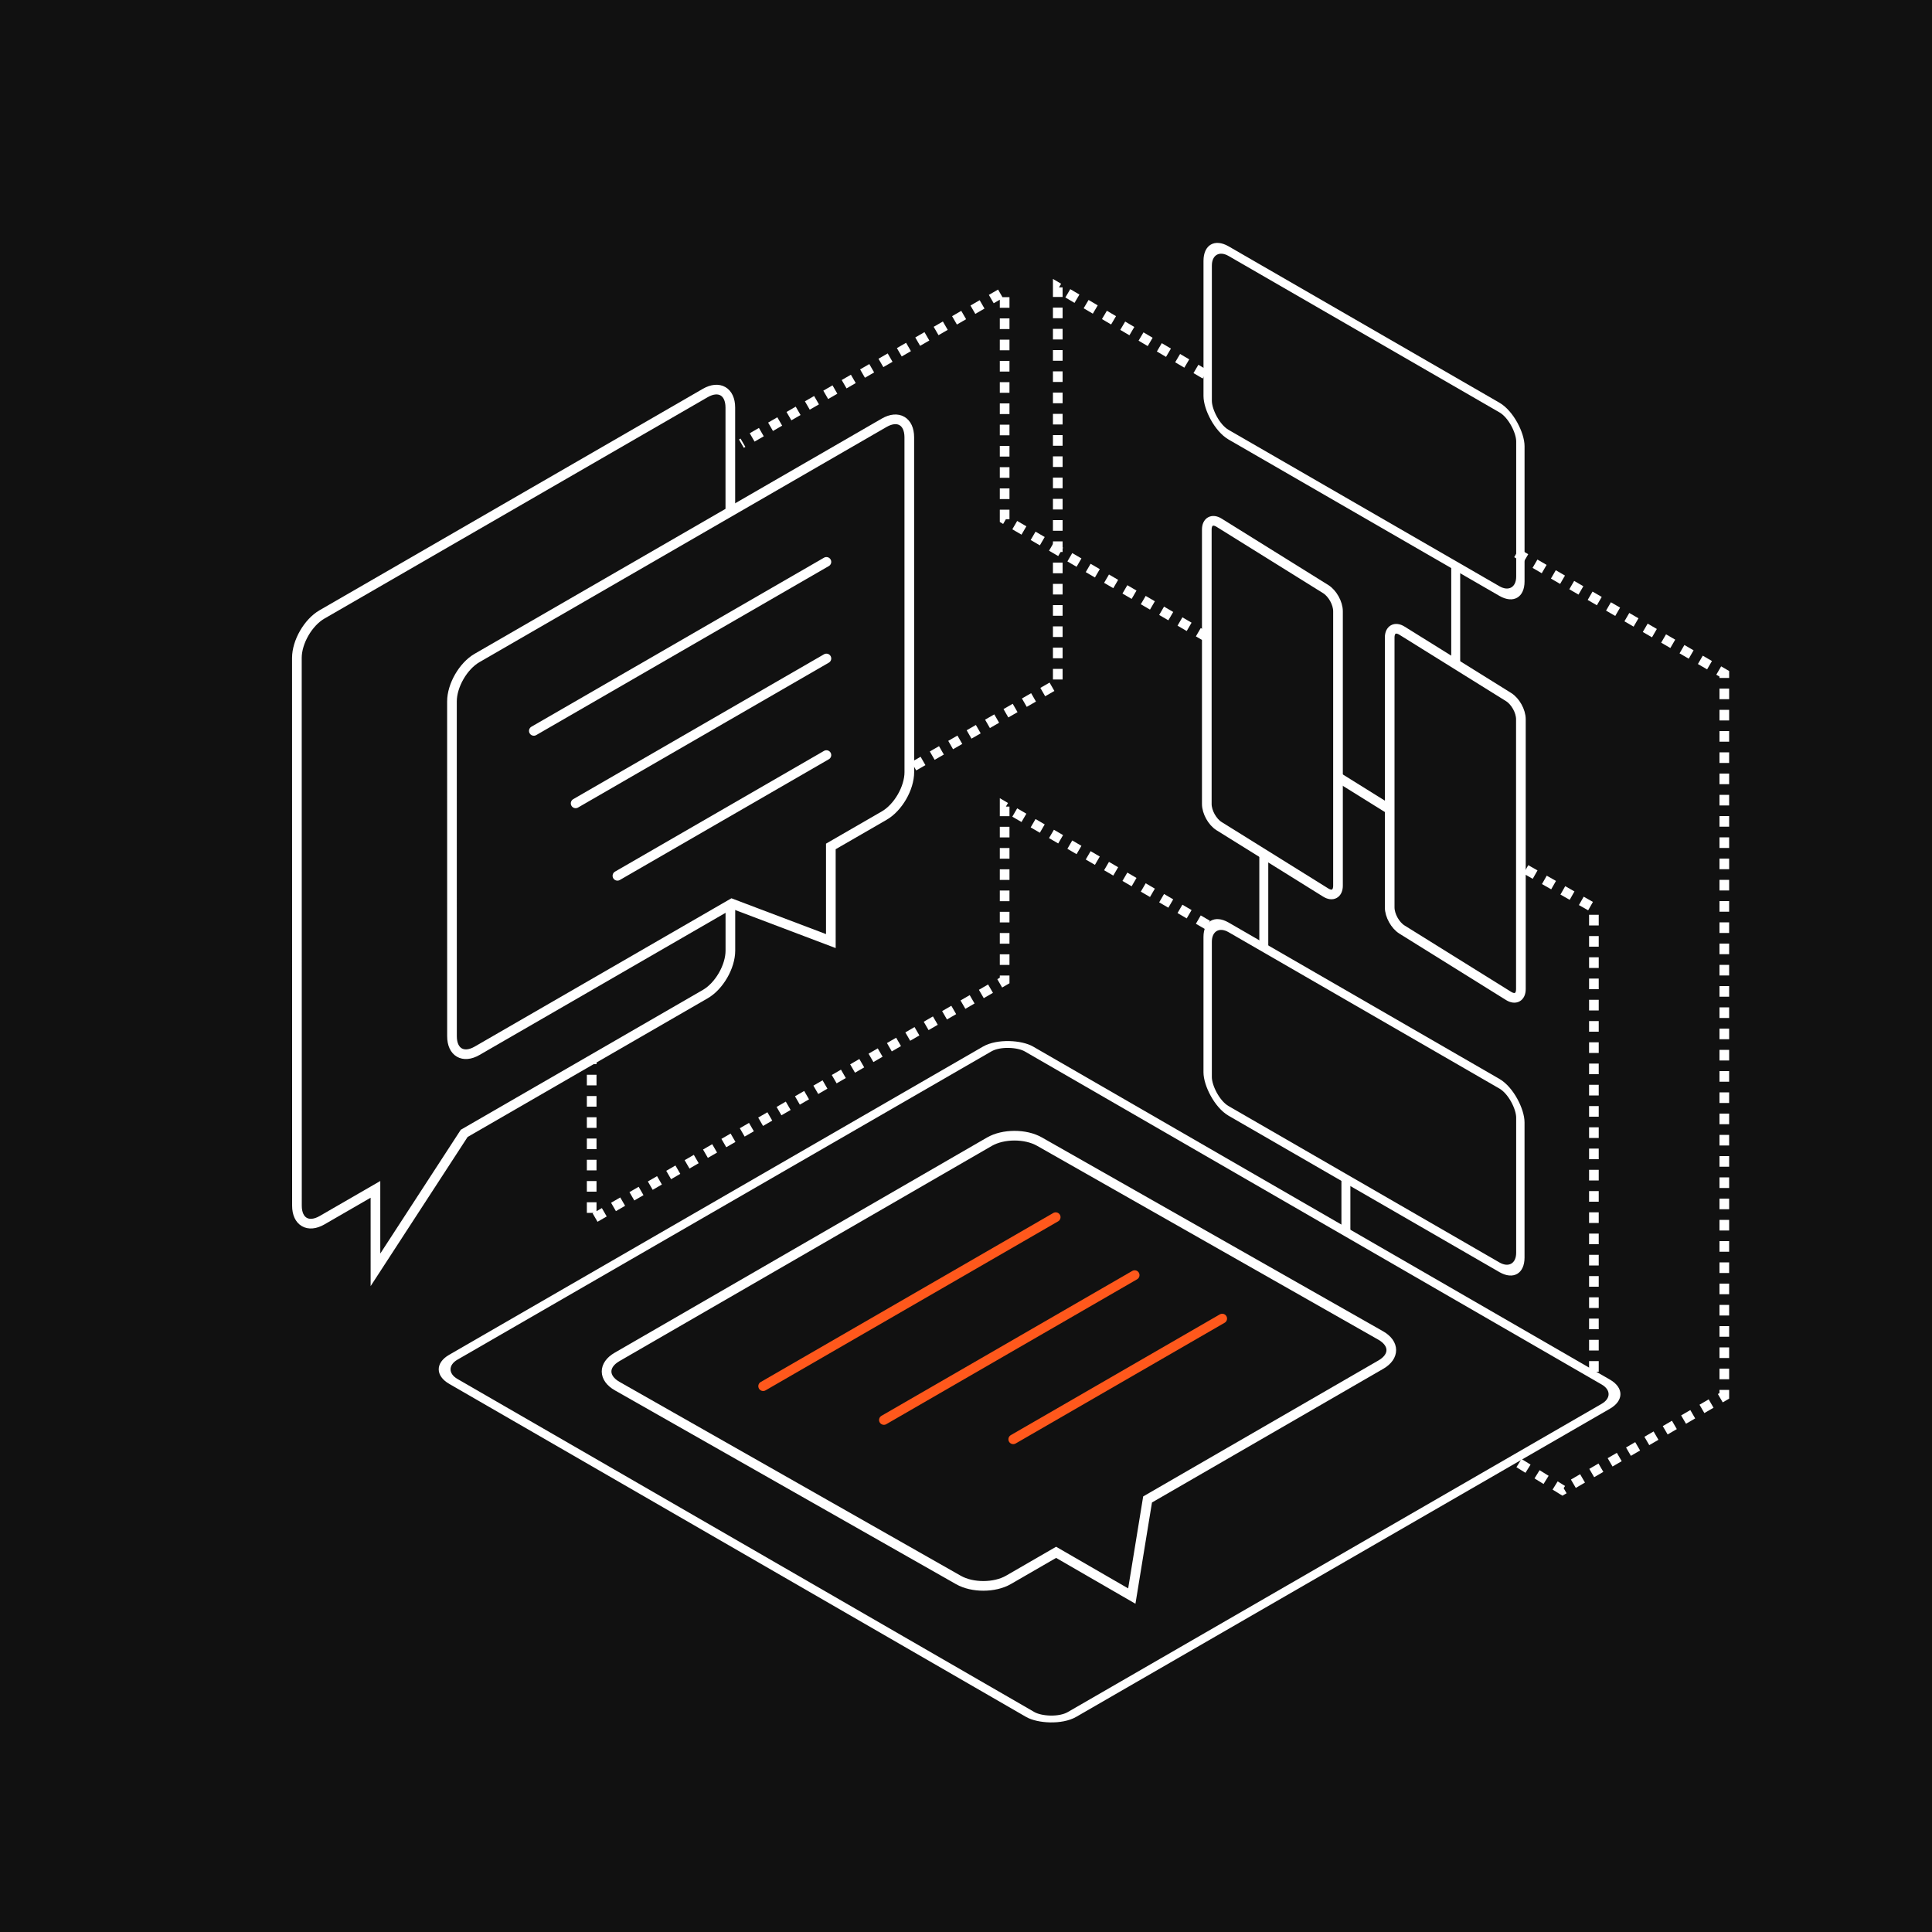 <svg width="400" height="400" viewBox="0 0 400 400" fill="none" xmlns="http://www.w3.org/2000/svg">
<rect width="400" height="400" fill="#111111"/>
<path d="M151.206 84.374L151.219 196.812C151.22 200.127 148.895 204.157 146.026 205.815L96.105 234.653L77.735 262.904L77.733 246.246L66.675 252.634C63.807 254.291 61.481 252.947 61.481 249.633L61.467 136.214C61.467 132.899 63.792 128.869 66.66 127.212L146.011 81.372C148.88 79.715 151.205 81.059 151.206 84.374Z" stroke="white" stroke-width="2"/>
<path d="M151.524 187.082L98.776 217.554C95.908 219.211 93.582 217.867 93.582 214.552L93.574 145.227C93.573 141.913 95.898 137.882 98.767 136.225L183.064 87.528C185.932 85.871 188.258 87.215 188.259 90.53L188.267 159.855C188.267 163.169 185.942 167.2 183.074 168.857L172.016 175.245L172.018 194.842L151.524 187.082Z" fill="#111111" stroke="white" stroke-width="2"/>
<path d="M171.1 116.331L110.525 151.324" stroke="white" stroke-width="2" stroke-linecap="round"/>
<path d="M171.1 136.331L119.179 166.325" stroke="white" stroke-width="2" stroke-linecap="round"/>
<path d="M171.1 156.331L127.832 181.326" stroke="white" stroke-width="2" stroke-linecap="round"/>
<path d="M237.594 310.447L285.902 282.526C288.788 280.858 288.768 278.149 285.857 276.496L215.196 236.351C212.32 234.717 207.703 234.728 204.851 236.377L127.738 280.947C124.851 282.616 124.871 285.324 127.782 286.978L198.443 327.123C201.319 328.757 205.936 328.745 208.788 327.097L218.657 321.393L234.329 330.451L237.594 310.447Z" stroke="white" stroke-width="2"/>
<path d="M218.574 252L158 286.993" stroke="#FF581C" stroke-width="2" stroke-linecap="round"/>
<path d="M234.922 264L183.001 293.994" stroke="#FF581C" stroke-width="2" stroke-linecap="round"/>
<path d="M253.047 272.998L209.779 297.993" stroke="#FF581C" stroke-width="2" stroke-linecap="round"/>
<rect x="1.732" width="137.63" height="147.918" rx="5" transform="matrix(0.866 -0.5 0.866 0.5 88.021 284.368)" stroke="white" stroke-width="2"/>
<path d="M276.969 160.868L287.738 167.578" stroke="white" stroke-width="2"/>
<rect width="1.854" height="18.723" transform="matrix(-1 0 0 1 262.582 177.189)" fill="white"/>
<path d="M279.582 244.189H277.728V254.912H279.582V244.189Z" fill="white"/>
<rect width="1.854" height="21.071" transform="matrix(-1 0 0 1 302.316 116.841)" fill="white"/>
<path d="M249.855 109.638C249.855 107.981 250.995 107.347 252.402 108.223L274.472 121.967C275.878 122.843 277.018 124.896 277.018 126.552L277.018 183.375C277.018 185.033 275.878 185.666 274.471 184.79L252.401 171.046C250.995 170.17 249.855 168.117 249.855 166.461L249.855 109.638Z" stroke="white" stroke-width="2"/>
<path d="M287.72 131.988C287.72 130.331 288.86 129.698 290.267 130.574L312.337 144.318C313.744 145.193 314.884 147.246 314.884 148.903L314.884 204.785C314.884 206.442 313.743 207.075 312.337 206.199L290.266 192.455C288.86 191.58 287.72 189.527 287.72 187.87L287.72 131.988Z" stroke="white" stroke-width="2"/>
<rect x="0.866" y="1.5" width="74.756" height="38" rx="5" transform="matrix(0.866 0.5 -0 1 249.288 47.567)" stroke="white" stroke-width="2"/>
<rect x="0.866" y="1.5" width="74.756" height="38" rx="5" transform="matrix(0.866 0.5 -0 1 249.284 187.567)" stroke="white" stroke-width="2"/>
<path d="M330 284V188L314.5 179.186" stroke="white" stroke-width="2" stroke-dasharray="2.2 2.2"/>
<path d="M314 114.5L357 139.5V289L323.5 308.5L313 302" stroke="white" stroke-width="2" stroke-dasharray="2.2 2.2"/>
<path d="M250 191.5L208 167V203L122.5 252.5V219" stroke="white" stroke-width="2" stroke-dasharray="2.2 2.2"/>
<path d="M249.5 77.5L219 59.5V141.5L188.572 159" stroke="white" stroke-width="2" stroke-dasharray="2.2 2.2"/>
<path d="M250 132L208 107.5V60.319L153.5 91.853" stroke="white" stroke-width="2" stroke-dasharray="2.2 2.2"/>
</svg>
